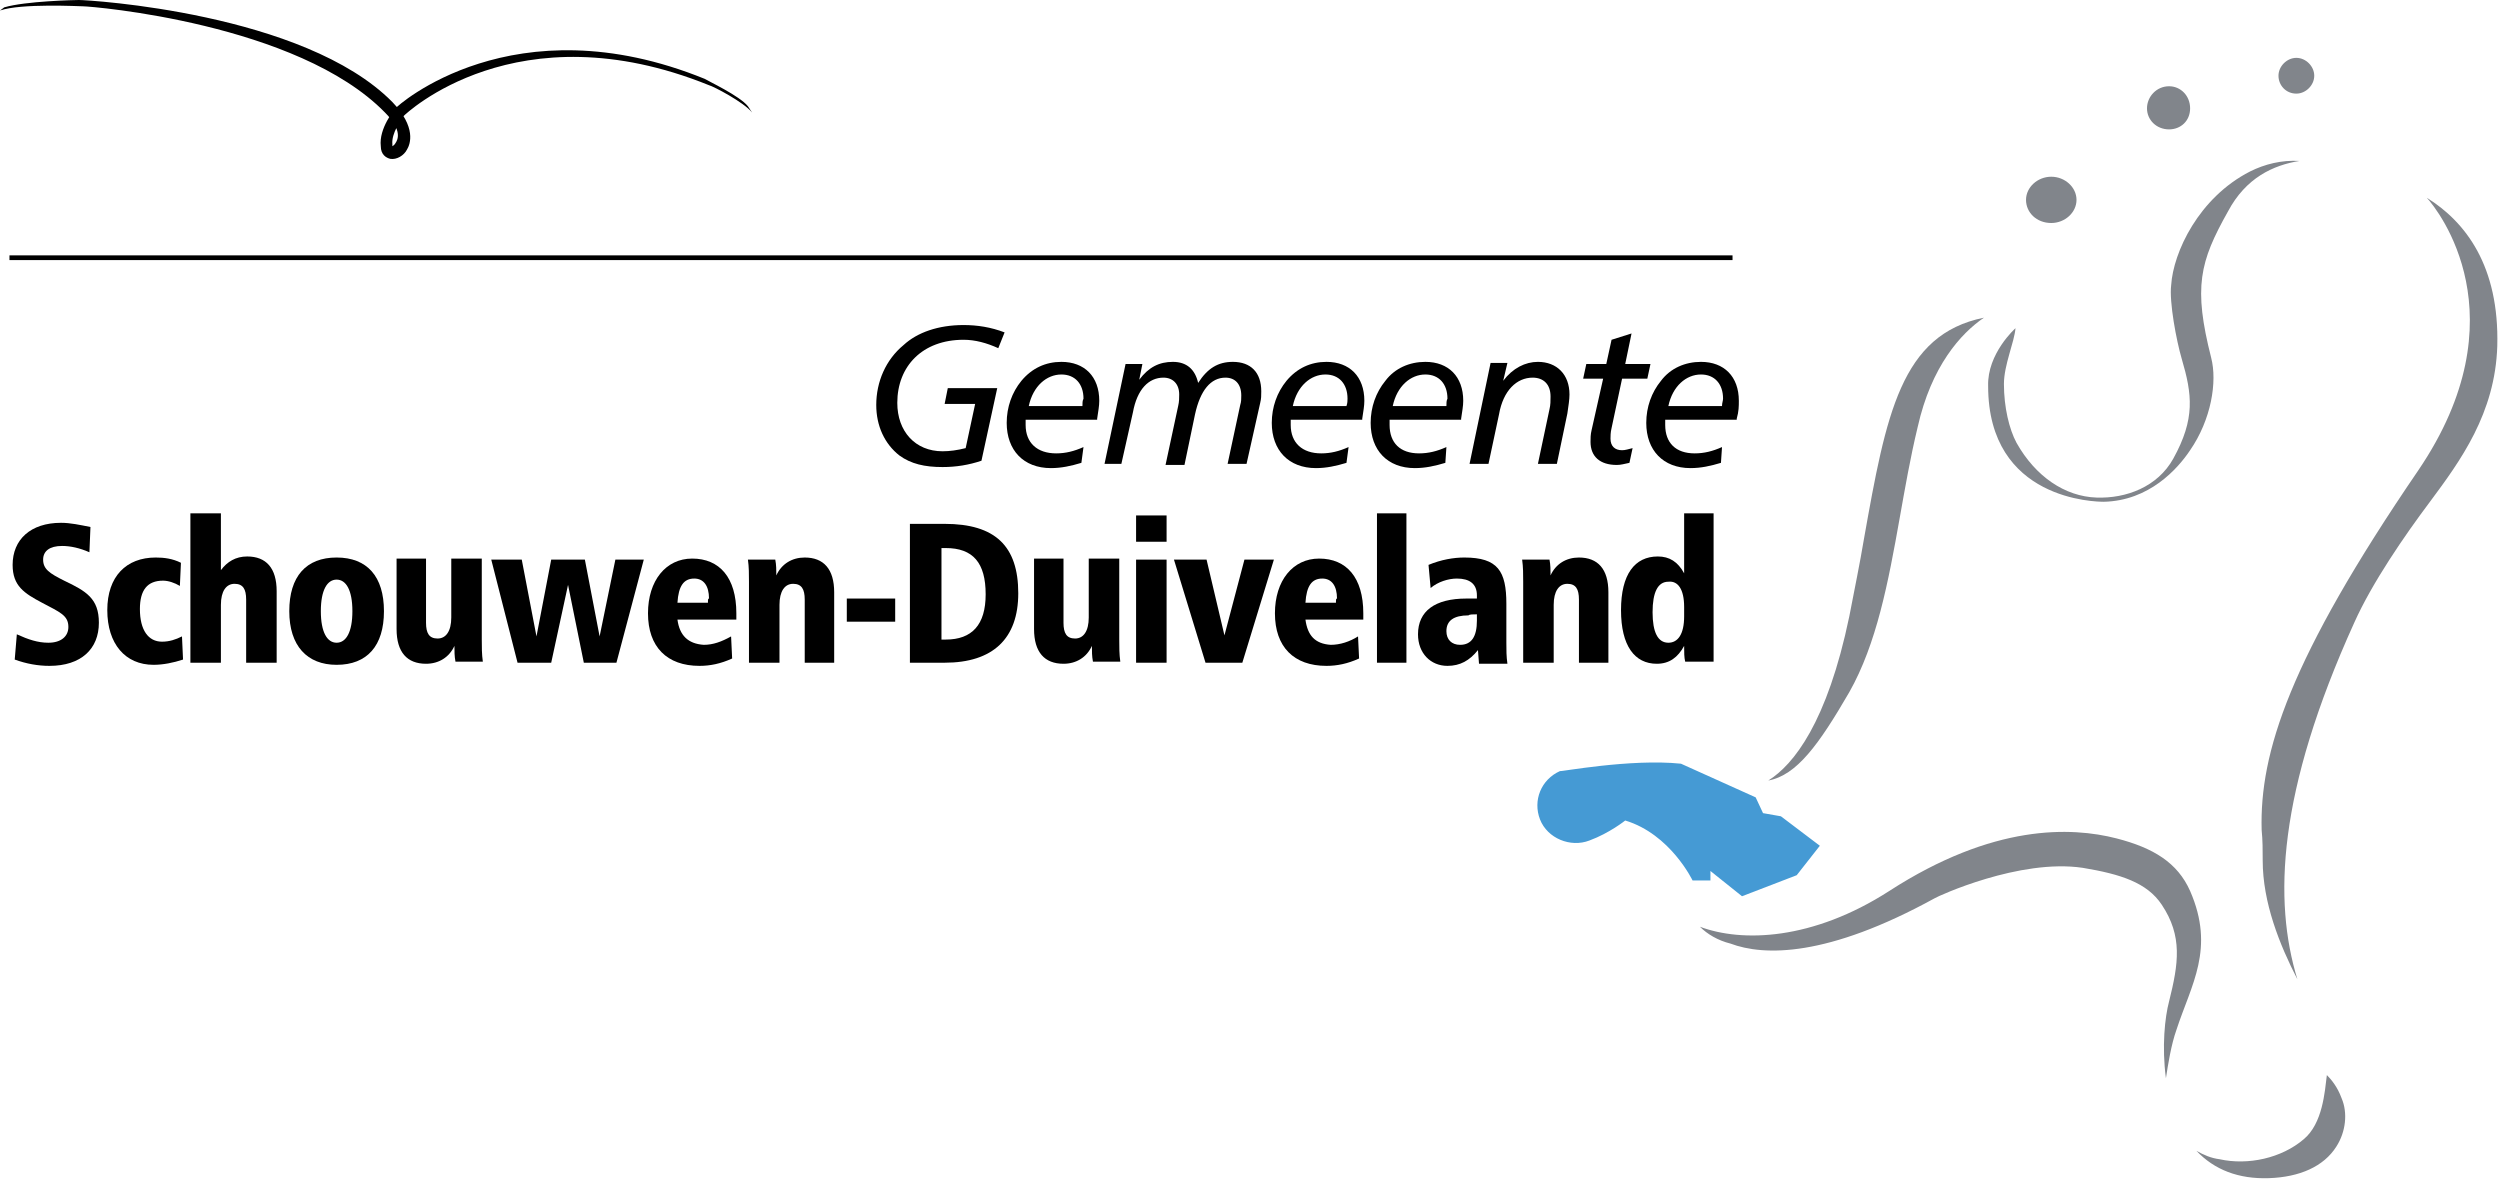 <?xml version="1.0" encoding="UTF-8"?>
<svg width="265px" height="125px" viewBox="0 0 265 125" version="1.1" xmlns="http://www.w3.org/2000/svg" xmlns:xlink="http://www.w3.org/1999/xlink">
    <title>logo_small</title>
    <g id="Symbols" stroke="none" stroke-width="1" fill="none" fill-rule="evenodd">
        <g id="Footer-/-Desktop-groot-1-diap-Copy-2" transform="translate(-803, -144)">
            <g id="logo_small" transform="translate(803, 144)">
                <path d="M180.191,98.235 C184.651,99.908 192.122,99.685 200.262,94.444 C211.301,87.308 219.552,87.642 224.347,88.869 C228.25,89.873 230.814,91.434 232.152,94.444 C234.828,100.577 232.264,104.368 230.703,109.163 C230.145,110.724 229.811,112.842 229.588,114.292 C229.142,110.947 229.476,107.825 229.922,106.152 C230.926,102.138 231.372,99.239 229.142,95.894 C227.581,93.552 224.793,92.66 220.779,91.991 C214.088,90.988 205.391,95.002 205.057,95.225 L205.057,95.225 L205.057,95.225 C193.683,101.469 186.993,101.358 183.425,100.019 C182.087,99.685 180.972,99.016 180.191,98.235 M246.648,113.958 C247.094,114.404 247.763,115.184 248.209,116.411 C248.878,117.972 248.655,119.979 247.651,121.54 C246.313,123.658 243.749,124.773 240.515,124.885 C237.281,124.996 234.717,123.993 232.821,121.986 C233.602,122.432 234.382,122.766 235.274,122.878 C238.285,123.547 241.853,122.766 244.195,120.759 C246.202,119.087 246.425,115.742 246.648,113.958" id="Shape" fill="#81858B" fill-rule="nonzero"></path>
                <path d="M213.642,34.789 C213.531,36.239 212.416,38.692 212.416,40.699 C212.416,43.152 212.973,45.494 213.754,46.943 C215.761,50.512 218.883,52.63 222.228,52.742 C225.35,52.853 228.696,51.627 230.368,48.616 C232.71,44.379 232.375,41.814 231.26,38.023 C230.703,36.127 229.922,32.002 230.145,30.218 C230.368,26.761 233.044,20.963 238.508,18.175 C240.069,17.395 241.853,16.949 243.749,17.06 C240.961,17.506 238.062,18.844 236.166,22.412 C233.156,27.765 232.487,30.441 234.382,37.912 C235.051,40.476 234.382,44.49 232.152,47.724 C230.814,49.731 227.804,53.076 223.009,53.188 C222.228,53.188 210.743,53.076 210.743,40.922 C210.632,37.465 213.642,34.789 213.642,34.789" id="Path" fill="#81858B" fill-rule="nonzero"></path>
                <path d="M210.297,33.674 C207.844,35.347 204.722,38.804 203.273,45.271 C202.492,48.504 201.935,51.738 201.377,54.86 C200.15,61.773 198.924,68.241 196.025,73.37 C192.791,78.945 190.45,82.179 187.439,82.736 L187.439,82.736 C190.115,81.064 193.683,76.604 196.025,65.342 C196.582,62.442 197.14,59.766 197.586,57.09 C199.927,43.933 201.488,35.458 210.297,33.674" id="Path" fill="#81858B" fill-rule="nonzero"></path>
                <path d="M243.526,103.811 C241.63,100.131 239.846,95.671 239.846,91.211 C239.846,90.096 239.846,89.092 239.735,87.977 C239.512,79.837 242.634,69.913 256.349,49.842 C267.388,33.563 258.467,22.301 257.241,20.963 C261.366,23.527 264.935,28.211 264.712,36.685 C264.488,43.821 260.809,48.839 257.575,53.188 C254.899,56.756 251.442,61.773 249.547,66.011 C241.407,83.963 240.961,95.448 243.526,103.811" id="Path" fill="#81858B" fill-rule="nonzero"></path>
                <path d="M178.184,80.952 L186.101,84.52 L186.881,86.193 L188.777,86.527 L192.903,89.65 L190.45,92.772 L184.651,95.002 L181.306,92.326 L181.306,93.329 L179.411,93.329 C179.411,93.329 177.069,88.423 172.274,86.973 C172.274,86.973 170.602,88.312 168.483,89.092 C166.476,89.873 164.023,88.869 163.242,86.862 C162.462,84.855 163.354,82.625 165.361,81.733 C165.25,81.844 172.832,80.395 178.184,80.952" id="Path" fill="#459AD4" fill-rule="nonzero"></path>
                <path d="M241.519,8.028 C241.519,7.025 242.411,6.133 243.414,6.133 C244.418,6.133 245.31,7.025 245.31,8.028 C245.31,9.032 244.418,9.924 243.414,9.924 C242.299,9.924 241.519,9.032 241.519,8.028" id="Path" fill="#81858B" fill-rule="nonzero"></path>
                <path d="M227.581,11.485 C227.581,10.258 228.584,9.143 229.922,9.143 C231.149,9.143 232.152,10.147 232.152,11.485 C232.152,12.823 231.149,13.715 229.922,13.715 C228.584,13.715 227.581,12.712 227.581,11.485" id="Path" fill="#81858B" fill-rule="nonzero"></path>
                <path d="M214.758,21.186 C214.758,19.848 215.984,18.733 217.434,18.733 C218.883,18.733 220.11,19.848 220.11,21.186 C220.11,22.524 218.883,23.639 217.434,23.639 C215.873,23.639 214.758,22.524 214.758,21.186" id="Path" fill="#81858B" fill-rule="nonzero"></path>
                <path d="M9.478,58.54 C8.474,58.094 7.471,57.871 6.579,57.871 C5.241,57.871 4.572,58.428 4.572,59.32 C4.572,60.324 5.241,60.77 6.802,61.55 C9.143,62.665 10.481,63.446 10.481,66.011 C10.481,68.798 8.586,70.582 5.241,70.582 C4.014,70.582 2.788,70.359 1.561,69.913 L1.784,67.237 C3.011,67.795 4.014,68.129 5.129,68.129 C6.467,68.129 7.248,67.46 7.248,66.457 C7.248,65.23 6.356,64.896 4.46,63.892 C2.565,62.888 1.338,62.108 1.338,59.878 C1.338,57.202 3.234,55.418 6.467,55.418 C7.471,55.418 8.474,55.641 9.589,55.864 L9.478,58.54 Z" id="Path" fill="#000000" fill-rule="nonzero"></path>
                <path d="M19.067,62.108 C18.51,61.773 17.841,61.55 17.283,61.55 C15.611,61.55 14.83,62.554 14.83,64.561 C14.83,66.791 15.722,68.018 17.172,68.018 C17.952,68.018 18.621,67.795 19.29,67.46 L19.402,69.913 C18.398,70.248 17.283,70.471 16.28,70.471 C13.269,70.471 11.373,68.241 11.373,64.673 C11.373,61.104 13.381,59.097 16.503,59.097 C17.395,59.097 18.287,59.209 19.179,59.655 L19.067,62.108 Z" id="Path" fill="#000000" fill-rule="nonzero"></path>
                <path d="M23.416,54.414 L23.416,60.435 C24.085,59.543 24.977,58.986 26.204,58.986 C28.211,58.986 29.326,60.212 29.326,62.665 L29.326,70.248 L26.092,70.248 L26.092,63.558 C26.092,62.442 25.758,61.885 24.865,61.885 C23.973,61.885 23.416,62.665 23.416,64.115 L23.416,70.248 L20.182,70.248 L20.182,54.414 L23.416,54.414 Z" id="Path" fill="#000000" fill-rule="nonzero"></path>
                <path d="M35.681,59.097 C32.448,59.097 30.664,61.104 30.664,64.784 C30.664,68.464 32.559,70.471 35.681,70.471 C38.915,70.471 40.699,68.464 40.699,64.784 C40.699,61.104 38.915,59.097 35.681,59.097 M35.681,61.439 C36.685,61.439 37.354,62.554 37.354,64.784 C37.354,67.014 36.685,68.129 35.681,68.129 C34.678,68.129 34.009,67.014 34.009,64.784 C34.009,62.554 34.678,61.439 35.681,61.439" id="Shape" fill="#000000" fill-rule="nonzero"></path>
                <path d="M45.159,59.32 L45.159,66.011 C45.159,67.126 45.494,67.683 46.386,67.683 C47.278,67.683 47.835,66.903 47.835,65.453 L47.835,59.209 L51.069,59.209 L51.069,67.795 C51.069,68.575 51.069,69.356 51.181,70.136 L48.281,70.136 C48.17,69.579 48.17,69.021 48.17,68.464 C47.612,69.69 46.497,70.359 45.159,70.359 C43.152,70.359 42.037,69.133 42.037,66.68 L42.037,59.209 L45.159,59.209 L45.159,59.32 Z" id="Path" fill="#000000" fill-rule="nonzero"></path>
                <polygon id="Path" fill="#000000" fill-rule="nonzero" points="55.306 59.32 56.867 67.46 58.428 59.32 61.996 59.32 63.558 67.46 65.23 59.32 68.241 59.32 65.342 70.248 61.885 70.248 60.212 61.996 58.428 70.248 54.86 70.248 52.073 59.32"></polygon>
                <path d="M71.809,65.676 L78.053,65.676 C78.053,65.453 78.053,65.23 78.053,65.007 C78.053,61.216 76.269,59.209 73.37,59.209 C70.582,59.209 68.687,61.55 68.687,65.007 C68.687,68.575 70.694,70.582 74.15,70.582 C75.265,70.582 76.381,70.359 77.607,69.802 L77.496,67.46 C76.492,68.018 75.6,68.352 74.596,68.352 C72.924,68.241 72.032,67.349 71.809,65.676 M75.042,63.892 L71.809,63.892 C71.92,62.108 72.478,61.327 73.593,61.327 C74.596,61.327 75.154,62.108 75.154,63.446 C75.042,63.446 75.042,63.558 75.042,63.892" id="Shape" fill="#000000" fill-rule="nonzero"></path>
                <path d="M88.535,70.248 L85.301,70.248 L85.301,63.558 C85.301,62.442 84.966,61.885 84.074,61.885 C83.182,61.885 82.625,62.665 82.625,64.115 L82.625,70.248 L79.391,70.248 L79.391,61.662 C79.391,60.881 79.391,60.101 79.28,59.32 L82.179,59.32 C82.29,59.878 82.29,60.435 82.29,60.993 C82.848,59.766 83.963,59.097 85.301,59.097 C87.308,59.097 88.423,60.324 88.423,62.777 L88.423,70.248 L88.535,70.248 Z" id="Path" fill="#000000" fill-rule="nonzero"></path>
                <rect id="Rectangle" fill="#000000" fill-rule="nonzero" x="89.761" y="63.446" width="5.129" height="2.453"></rect>
                <path d="M96.451,55.641 L96.451,70.248 L100.131,70.248 C105.26,70.248 107.936,67.683 107.936,62.888 C107.936,57.871 105.483,55.529 100.131,55.529 L96.451,55.529 L96.451,55.641 Z M99.796,58.094 L100.242,58.094 C103.142,58.094 104.48,59.655 104.48,63 C104.48,66.234 103.03,67.795 100.242,67.795 L99.796,67.795 L99.796,58.094 Z" id="Shape" fill="#000000" fill-rule="nonzero"></path>
                <path d="M112.731,59.32 L112.731,66.011 C112.731,67.126 113.065,67.683 113.958,67.683 C114.85,67.683 115.407,66.903 115.407,65.453 L115.407,59.209 L118.641,59.209 L118.641,67.795 C118.641,68.575 118.641,69.356 118.752,70.136 L115.853,70.136 C115.742,69.579 115.742,69.021 115.742,68.464 C115.184,69.69 114.069,70.359 112.731,70.359 C110.724,70.359 109.609,69.133 109.609,66.68 L109.609,59.209 L112.731,59.209 L112.731,59.32 Z" id="Path" fill="#000000" fill-rule="nonzero"></path>
                <path d="M123.658,70.248 L120.425,70.248 L120.425,59.32 L123.658,59.32 L123.658,70.248 Z M123.77,57.425 L120.425,57.425 L120.425,54.637 L123.658,54.637 L123.658,57.425 L123.77,57.425 Z" id="Shape" fill="#000000" fill-rule="nonzero"></path>
                <polygon id="Path" fill="#000000" fill-rule="nonzero" points="127.896 59.32 129.791 67.349 131.91 59.32 135.032 59.32 131.687 70.248 127.784 70.248 124.439 59.32"></polygon>
                <path d="M138.377,65.676 L144.51,65.676 C144.51,65.453 144.51,65.23 144.51,65.007 C144.51,61.216 142.726,59.209 139.827,59.209 C137.039,59.209 135.143,61.55 135.143,65.007 C135.143,68.575 137.15,70.582 140.607,70.582 C141.722,70.582 142.837,70.359 144.064,69.802 L143.952,67.46 C143.06,68.018 142.057,68.352 141.053,68.352 C139.381,68.241 138.6,67.349 138.377,65.676 M141.611,63.892 L138.377,63.892 C138.488,62.108 139.046,61.327 140.161,61.327 C141.165,61.327 141.722,62.108 141.722,63.446 C141.611,63.446 141.611,63.558 141.611,63.892" id="Shape" fill="#000000" fill-rule="nonzero"></path>
                <rect id="Rectangle" fill="#000000" fill-rule="nonzero" x="145.959" y="54.414" width="3.122" height="15.834"></rect>
                <path d="M159.674,64.004 C159.674,60.547 158.782,59.097 155.214,59.097 C154.099,59.097 152.761,59.32 151.423,59.878 L151.646,62.331 C152.427,61.662 153.542,61.327 154.434,61.327 C155.772,61.327 156.552,61.885 156.552,63.112 L156.552,63.446 L155.437,63.446 C152.092,63.446 150.308,64.784 150.308,67.237 C150.308,69.244 151.646,70.582 153.43,70.582 C154.768,70.582 155.772,70.025 156.664,68.91 L156.775,70.359 L159.786,70.359 C159.674,69.579 159.674,68.91 159.674,68.129 L159.674,64.004 Z M156.552,65.119 L156.552,65.788 C156.552,67.46 155.995,68.352 154.768,68.352 C153.876,68.352 153.319,67.795 153.319,66.903 C153.319,65.788 154.099,65.23 155.66,65.23 C155.772,65.119 156.106,65.119 156.552,65.119" id="Shape" fill="#000000" fill-rule="nonzero"></path>
                <path d="M170.602,70.248 L167.368,70.248 L167.368,63.558 C167.368,62.442 167.034,61.885 166.142,61.885 C165.25,61.885 164.692,62.665 164.692,64.115 L164.692,70.248 L161.458,70.248 L161.458,61.662 C161.458,60.881 161.458,60.101 161.347,59.32 L164.246,59.32 C164.358,59.878 164.358,60.435 164.358,60.993 C164.915,59.766 166.03,59.097 167.368,59.097 C169.375,59.097 170.49,60.324 170.49,62.777 L170.49,70.248 L170.602,70.248 Z" id="Path" fill="#000000" fill-rule="nonzero"></path>
                <path d="M178.519,54.414 L178.519,60.77 C177.85,59.543 176.958,58.986 175.731,58.986 C173.278,58.986 171.828,60.881 171.828,64.673 C171.828,68.464 173.278,70.359 175.619,70.359 C176.958,70.359 177.85,69.69 178.519,68.464 C178.519,69.133 178.519,69.69 178.63,70.136 L181.641,70.136 L181.641,54.414 L178.519,54.414 Z M178.519,64.338 L178.519,65.342 C178.519,67.237 177.85,68.129 176.846,68.129 C175.731,68.129 175.173,67.014 175.173,64.896 C175.173,62.777 175.731,61.662 176.846,61.662 C177.85,61.55 178.519,62.442 178.519,64.338" id="Shape" fill="#000000" fill-rule="nonzero"></path>
                <path d="M105.818,36.908 C104.591,36.35 103.365,36.016 102.138,36.016 C97.789,36.016 95.113,38.804 95.113,42.706 C95.113,45.717 97.009,47.835 99.908,47.835 C100.688,47.835 101.469,47.724 102.361,47.501 L103.365,42.818 L100.131,42.818 L100.465,41.145 L105.706,41.145 L104.034,48.839 C102.696,49.285 101.358,49.508 99.908,49.508 C98.012,49.508 96.563,49.173 95.336,48.281 C93.775,47.055 92.883,45.159 92.883,42.929 C92.883,40.476 93.887,38.135 95.782,36.573 C97.232,35.235 99.462,34.455 102.138,34.455 C103.588,34.455 105.037,34.678 106.487,35.235 L105.818,36.908 Z" id="Path" fill="#000000" fill-rule="nonzero"></path>
                <path d="M116.299,44.379 C116.411,43.598 116.522,43.041 116.522,42.483 C116.522,39.919 114.961,38.358 112.508,38.358 C110.835,38.358 109.386,39.027 108.271,40.365 C107.267,41.591 106.71,43.152 106.71,44.825 C106.71,47.724 108.494,49.619 111.393,49.619 C112.508,49.619 113.512,49.396 114.627,49.062 L114.85,47.389 C113.846,47.835 112.954,48.058 111.95,48.058 C109.943,48.058 108.717,46.943 108.717,45.048 C108.717,44.936 108.717,44.825 108.717,44.49 L116.299,44.49 L116.299,44.379 Z M114.738,43.041 L109.051,43.041 C109.497,40.922 110.947,39.696 112.508,39.696 C113.958,39.696 114.85,40.699 114.85,42.26 C114.738,42.483 114.738,42.706 114.738,43.041" id="Shape" fill="#000000" fill-rule="nonzero"></path>
                <path d="M132.133,49.173 L130.126,49.173 L131.464,42.929 C131.575,42.595 131.575,42.26 131.575,41.926 C131.575,40.699 130.906,40.03 129.903,40.03 C128.342,40.03 127.227,41.368 126.669,43.933 L125.554,49.285 L123.547,49.285 L124.885,43.041 C124.996,42.595 124.996,42.149 124.996,41.814 C124.996,40.699 124.327,40.03 123.324,40.03 C121.763,40.03 120.536,41.257 120.09,43.71 L118.864,49.173 L117.08,49.173 L119.31,38.581 L121.094,38.581 L120.759,40.253 C121.763,38.915 122.878,38.358 124.327,38.358 C125.777,38.358 126.669,39.138 127.004,40.588 C128.007,39.027 129.122,38.358 130.683,38.358 C132.579,38.358 133.694,39.473 133.694,41.48 C133.694,41.926 133.694,42.26 133.582,42.706 L132.133,49.173 Z" id="Path" fill="#000000" fill-rule="nonzero"></path>
                <path d="M144.398,44.379 C144.51,43.598 144.621,43.041 144.621,42.483 C144.621,39.919 143.06,38.358 140.607,38.358 C138.935,38.358 137.485,39.027 136.37,40.365 C135.366,41.591 134.809,43.152 134.809,44.825 C134.809,47.724 136.593,49.619 139.492,49.619 C140.607,49.619 141.611,49.396 142.726,49.062 L142.949,47.389 C141.945,47.835 141.053,48.058 140.05,48.058 C138.042,48.058 136.816,46.943 136.816,45.048 C136.816,44.936 136.816,44.825 136.816,44.49 L144.398,44.49 L144.398,44.379 Z M142.726,43.041 L137.039,43.041 C137.485,40.922 138.935,39.696 140.496,39.696 C141.945,39.696 142.837,40.699 142.837,42.26 C142.837,42.483 142.837,42.706 142.726,43.041" id="Shape" fill="#000000" fill-rule="nonzero"></path>
                <path d="M154.88,44.379 C154.991,43.598 155.103,43.041 155.103,42.483 C155.103,39.919 153.542,38.358 151.088,38.358 C149.416,38.358 147.855,39.027 146.851,40.365 C145.848,41.591 145.29,43.152 145.29,44.825 C145.29,47.724 147.074,49.619 149.973,49.619 C151.088,49.619 152.092,49.396 153.207,49.062 L153.319,47.389 C152.315,47.835 151.423,48.058 150.419,48.058 C148.412,48.058 147.297,46.943 147.297,45.048 C147.297,44.936 147.297,44.825 147.297,44.49 L154.88,44.49 L154.88,44.379 Z M153.319,43.041 L147.632,43.041 C148.078,40.922 149.527,39.696 151.088,39.696 C152.538,39.696 153.43,40.699 153.43,42.26 C153.319,42.483 153.319,42.706 153.319,43.041" id="Shape" fill="#000000" fill-rule="nonzero"></path>
                <path d="M165.027,49.173 L163.019,49.173 L164.246,43.375 C164.358,42.929 164.358,42.483 164.358,42.037 C164.358,40.699 163.577,40.03 162.462,40.03 C160.789,40.03 159.34,41.368 158.894,43.933 L157.779,49.173 L155.772,49.173 L158.002,38.469 L159.786,38.469 L159.34,40.365 C160.343,39.027 161.681,38.358 163.019,38.358 C165.027,38.358 166.365,39.696 166.365,41.814 C166.365,42.372 166.253,43.041 166.142,43.821 L165.027,49.173 Z" id="Path" fill="#000000" fill-rule="nonzero"></path>
                <path d="M172.274,38.581 L174.95,38.581 L174.616,40.142 L171.94,40.142 L170.825,45.382 C170.713,45.828 170.713,46.274 170.713,46.497 C170.713,47.278 171.159,47.724 171.94,47.724 C172.274,47.724 172.609,47.612 173.055,47.501 L172.72,49.062 C172.163,49.173 171.828,49.285 171.382,49.285 C169.598,49.285 168.595,48.393 168.595,46.832 C168.595,46.497 168.595,46.051 168.706,45.605 L169.933,40.142 L167.814,40.142 L168.149,38.581 L170.267,38.581 L170.825,36.016 L172.943,35.347 L172.274,38.581 Z" id="Path" fill="#000000" fill-rule="nonzero"></path>
                <path d="M184.094,44.379 C184.317,43.598 184.317,43.041 184.317,42.483 C184.317,39.919 182.756,38.358 180.303,38.358 C178.63,38.358 177.069,39.027 176.065,40.365 C175.062,41.591 174.504,43.152 174.504,44.825 C174.504,47.724 176.288,49.619 179.188,49.619 C180.303,49.619 181.306,49.396 182.421,49.062 L182.533,47.389 C181.529,47.835 180.637,48.058 179.634,48.058 C177.627,48.058 176.512,46.943 176.512,45.048 C176.512,44.936 176.512,44.825 176.512,44.49 L184.094,44.49 L184.094,44.379 Z M182.533,43.041 L176.846,43.041 C177.292,40.922 178.742,39.696 180.303,39.696 C181.752,39.696 182.644,40.699 182.644,42.26 C182.644,42.483 182.533,42.706 182.533,43.041" id="Shape" fill="#000000" fill-rule="nonzero"></path>
                <path d="M40.811,11.931 C31.556,2.453 9.701,0.669 8.809,0.669 C8.474,0.669 2.23,0.335 0,1.115 L0.446,0.781 C2.676,0.112 8.028,0 8.363,0 C9.366,0 32.225,1.338 41.591,10.816 C44.156,13.492 43.487,15.276 43.152,15.834 C42.818,16.503 42.037,16.949 41.368,16.837 C40.922,16.726 40.365,16.391 40.365,15.499 C40.142,13.604 41.814,11.596 41.926,11.485 L41.926,11.485 L41.926,11.485 C42.037,11.262 54.414,0.112 74.708,8.363 C75.042,8.586 78.388,10.147 79.28,11.262 L79.726,11.931 C78.834,10.816 75.6,9.143 75.154,9.032 C54.749,0.781 42.929,12.154 42.818,12.265 C42.483,12.712 41.48,14.161 41.591,15.276 C41.591,15.388 41.591,15.388 41.591,15.499 C41.591,15.499 41.591,15.499 41.591,15.499 C41.591,15.499 41.814,15.388 41.926,15.165 C42.149,14.83 42.706,13.827 40.811,11.931" id="Path" fill="#000000" fill-rule="nonzero"></path>
                <line x1="1.004" y1="27.319" x2="183.648" y2="27.319" id="Path" stroke="#000000" stroke-width="0.5"></line>
            </g>
        </g>
    </g>
</svg>